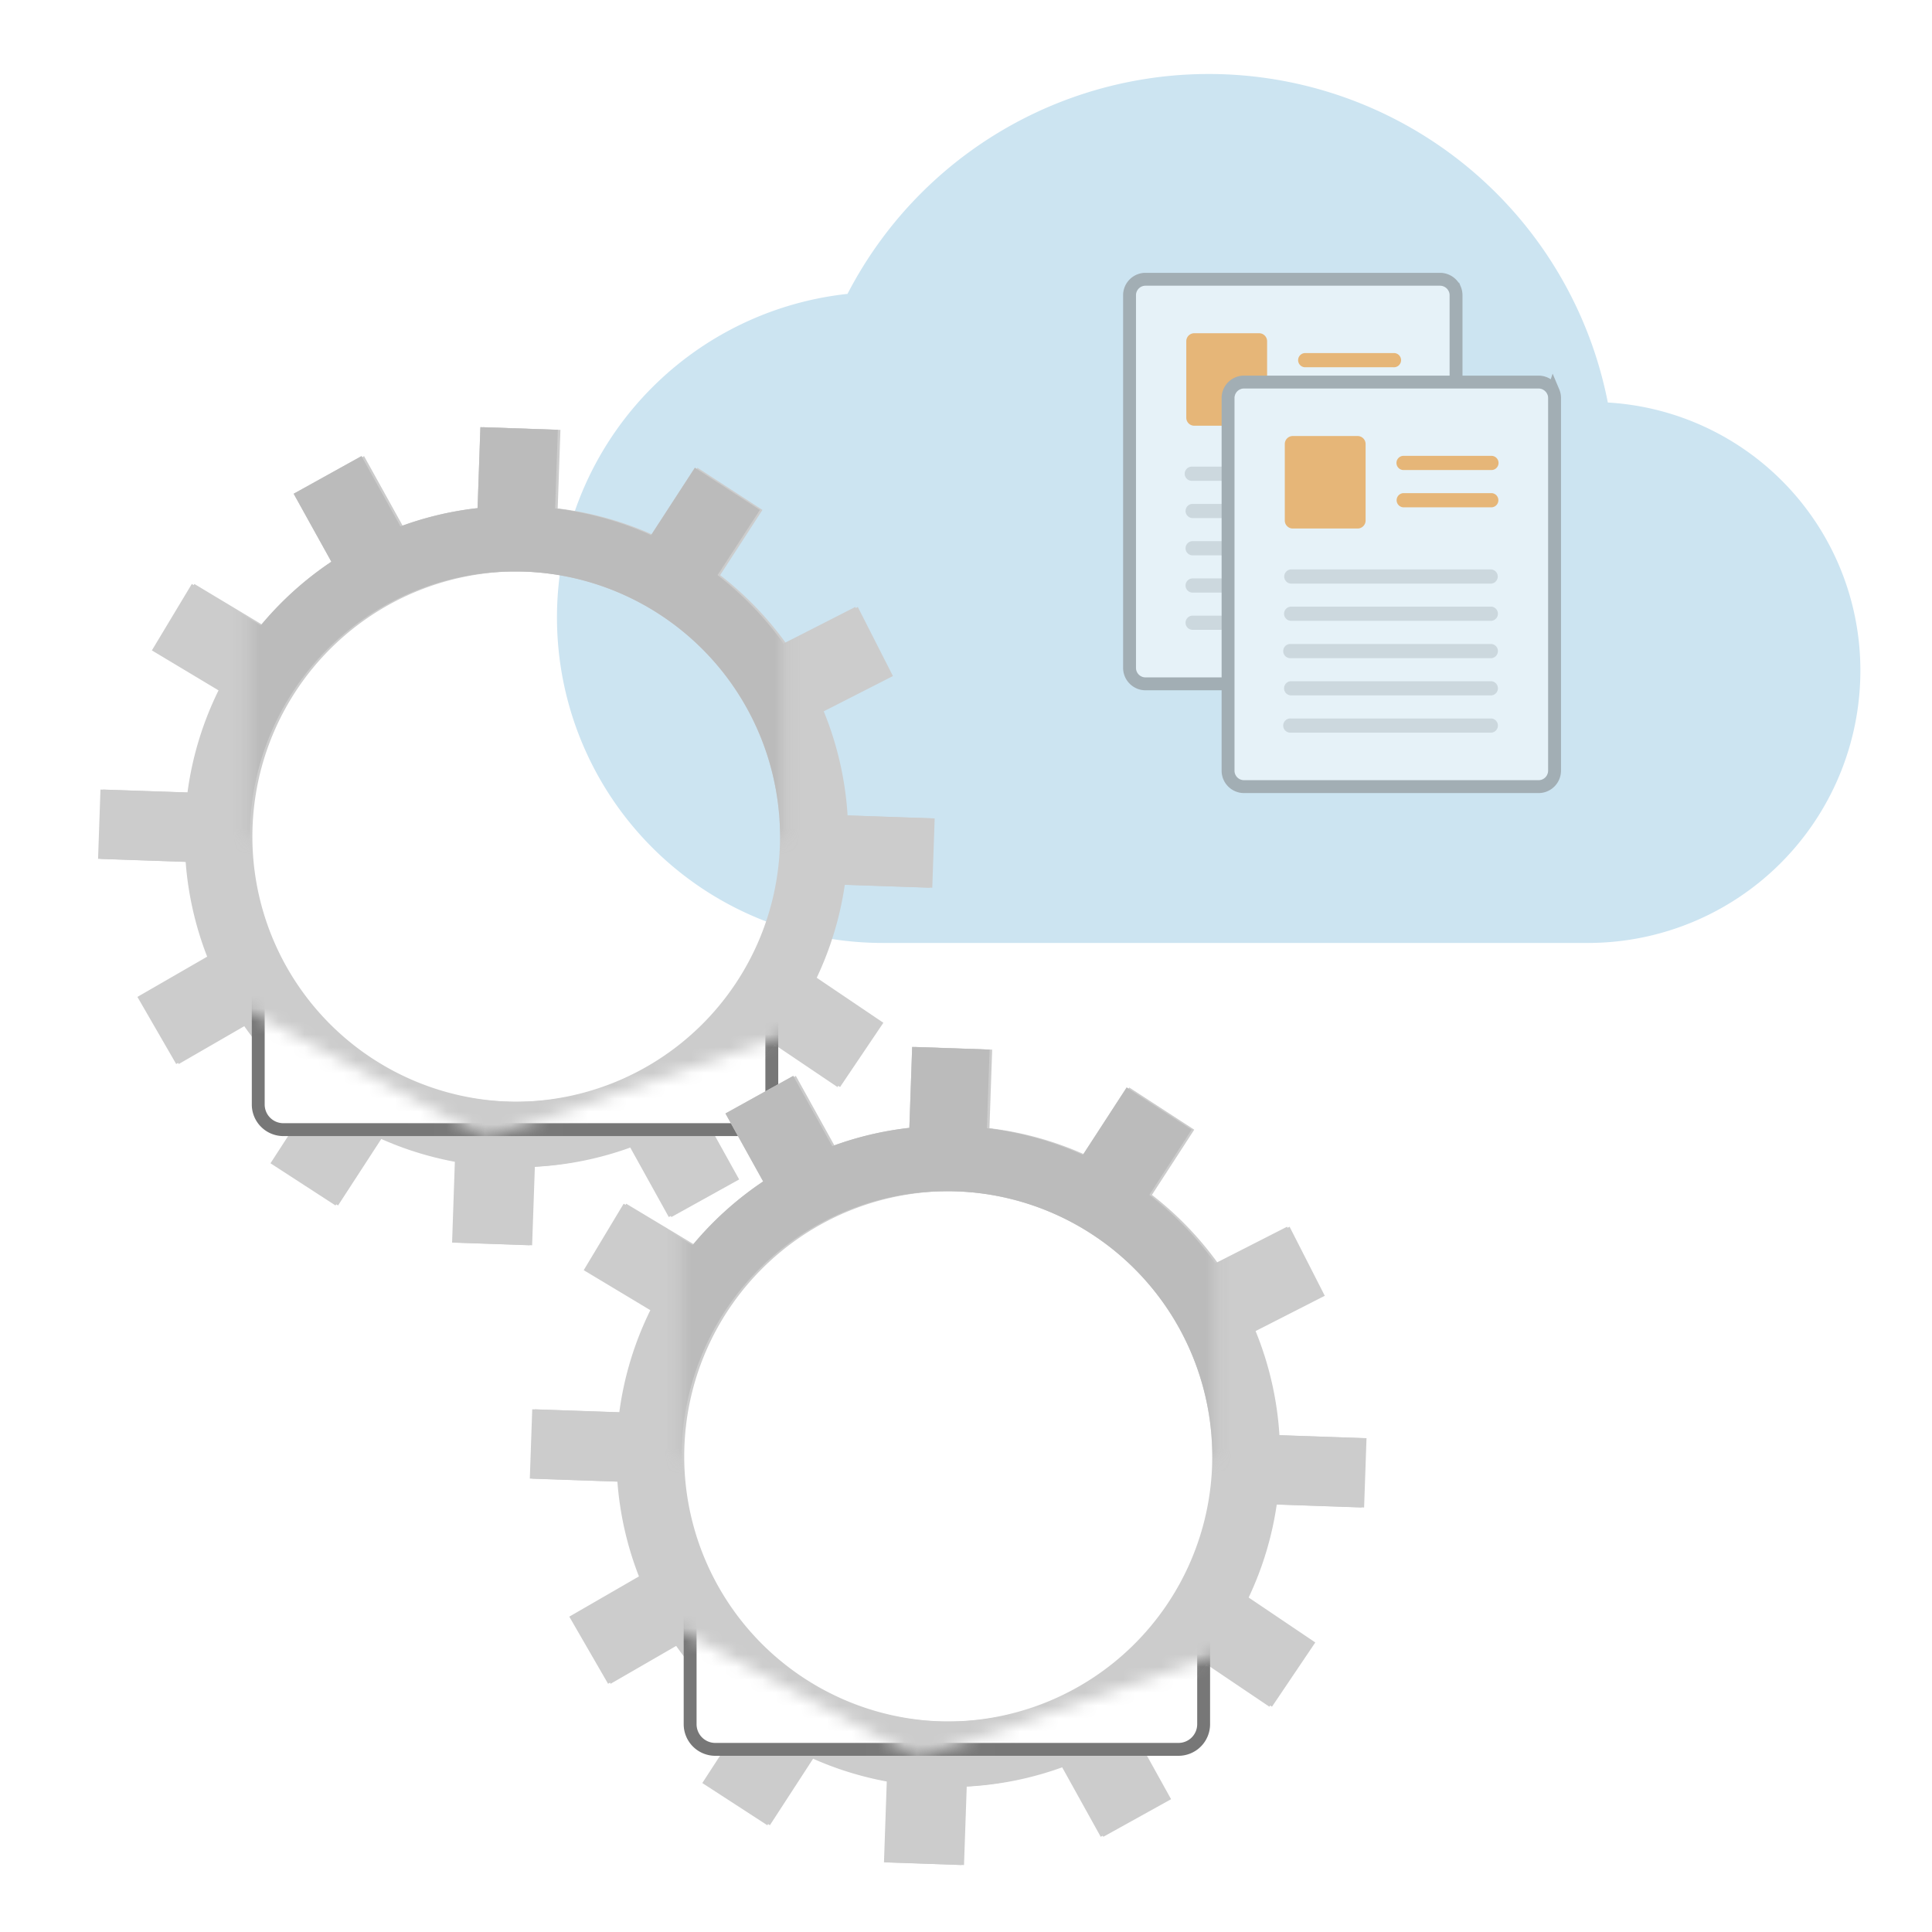 <svg id="eeb9fa8d-155e-4a08-ab99-19f2fb7ddbeb" data-name="Ebene 1" xmlns="http://www.w3.org/2000/svg" xmlns:xlink="http://www.w3.org/1999/xlink" viewBox="0 0 150 150"><defs><style>.b8157133-09e6-4445-bf1c-1f1a274e8643{filter:url(#be639c7a-f835-4b9e-b266-d01475d299e4);}.bd443c36-a761-4b00-9aa0-4255ca441d04{filter:url(#ed28312b-3aa8-4bda-a1b0-fd8861d020e2);}.e72c4856-8d58-4af2-912e-e2c5b84614ba{filter:url(#b77cd0c7-b39b-46c2-b8af-58aac976efa3);}.bab5e05f-968a-4cb3-a202-2402be6da4ad{filter:url(#e227771d-235a-4957-b033-cd39e44f8706);}.ab77cfd3-7bcc-4690-9812-6a63f278d572{fill:#cce4f1;}.b9eb0e31-0532-45fd-aa6d-dd4c515a1239{opacity:0.5;}.ab7e502c-d105-4360-a387-67911ae643be{fill:#fff;stroke:#777;stroke-miterlimit:10;}.bc2a2412-dfa6-4561-858f-5d88a8deef67{fill:#f80;}.ea0480b0-7de1-4c95-a716-600f7175b097{fill:#ccc;}.fbc85516-d5a8-4ef3-988e-bd7724b79b1a{mask:url(#edcfa465-9684-4a3c-bcff-9f6d491138f9);}.bea7c2cc-2f49-4188-8a7f-dcc441378e77{mask:url(#f917d92a-bc2c-4903-b8f0-8a64df39f69c);}.b34794a2-c65d-4fa1-99a2-45704ded0098{mask:url(#bd5199e9-a617-49dc-acb0-2b4efe86ea6a);}.b7244735-e21c-4663-9493-dd10adfcecb0{fill:#bbb;}.eeb1c390-6b4d-4434-b1c3-e2857814e2dc{mask:url(#bc2d94da-a8d4-4036-9d3b-f19c53f4e0d4);}.f4a9ed98-e998-4bb0-9c84-8d020e985819{mask:url(#b56c18f8-7998-408c-8be3-673eccb1a9a7);}.b1e66762-d6c3-4d4f-a65f-1a7e3b337422{mask:url(#f0adf1b0-c04c-4464-a184-f96997a4cad4);}.bb0ae955-1767-4273-bbc0-4f6dad0487ea{filter:url(#b379662f-a09e-4d42-913b-4916058a0219);}</style><filter id="b379662f-a09e-4d42-913b-4916058a0219" filterUnits="userSpaceOnUse" color-interpolation-filters="sRGB"><feColorMatrix values="-1 0 0 0 1 0 -1 0 0 1 0 0 -1 0 1 0 0 0 1 0"/></filter><mask id="edcfa465-9684-4a3c-bcff-9f6d491138f9" x="7.808" y="-16067" width="64.759" height="32766" maskUnits="userSpaceOnUse"><g class="bb0ae955-1767-4273-bbc0-4f6dad0487ea"/></mask><filter id="be639c7a-f835-4b9e-b266-d01475d299e4" x="14.165" y="37.802" width="60.19" height="66.529" filterUnits="userSpaceOnUse" color-interpolation-filters="sRGB"><feFlood flood-color="#fff" result="bg"/><feBlend in="SourceGraphic" in2="bg"/></filter><mask id="f917d92a-bc2c-4903-b8f0-8a64df39f69c" x="14.165" y="37.802" width="60.19" height="66.529" maskUnits="userSpaceOnUse"><polygon class="b8157133-09e6-4445-bf1c-1f1a274e8643" points="74.355 104.332 14.165 104.332 14.165 75.733 37.776 88.37 74.355 75.733 74.355 104.332"/></mask><filter id="ed28312b-3aa8-4bda-a1b0-fd8861d020e2" x="7.609" y="27.847" width="64.759" height="68.836" filterUnits="userSpaceOnUse" color-interpolation-filters="sRGB"><feFlood flood-color="#fff" result="bg"/><feBlend in="SourceGraphic" in2="bg"/></filter><mask id="bd5199e9-a617-49dc-acb0-2b4efe86ea6a" x="7.609" y="27.847" width="64.759" height="68.836" maskUnits="userSpaceOnUse"><rect class="bd443c36-a761-4b00-9aa0-4255ca441d04" x="19.313" y="27.847" width="41.473" height="37.245"/></mask><mask id="bc2d94da-a8d4-4036-9d3b-f19c53f4e0d4" x="41.336" y="-16067" width="64.759" height="32766" maskUnits="userSpaceOnUse"><g class="bb0ae955-1767-4273-bbc0-4f6dad0487ea"/></mask><filter id="b77cd0c7-b39b-46c2-b8af-58aac976efa3" x="47.694" y="85.92" width="60.19" height="66.529" filterUnits="userSpaceOnUse" color-interpolation-filters="sRGB"><feFlood flood-color="#fff" result="bg"/><feBlend in="SourceGraphic" in2="bg"/></filter><mask id="b56c18f8-7998-408c-8be3-673eccb1a9a7" x="47.694" y="85.92" width="60.19" height="66.529" maskUnits="userSpaceOnUse"><polygon class="e72c4856-8d58-4af2-912e-e2c5b84614ba" points="107.884 152.45 47.694 152.45 47.694 123.851 71.304 136.488 107.884 123.851 107.884 152.45"/></mask><filter id="e227771d-235a-4957-b033-cd39e44f8706" x="41.137" y="75.965" width="64.759" height="68.836" filterUnits="userSpaceOnUse" color-interpolation-filters="sRGB"><feFlood flood-color="#fff" result="bg"/><feBlend in="SourceGraphic" in2="bg"/></filter><mask id="f0adf1b0-c04c-4464-a184-f96997a4cad4" x="41.137" y="75.965" width="64.759" height="68.836" maskUnits="userSpaceOnUse"><rect class="bab5e05f-968a-4cb3-a202-2402be6da4ad" x="52.842" y="75.965" width="41.473" height="37.245"/></mask></defs><title>strato-Illu-</title><path class="ab77cfd3-7bcc-4690-9812-6a63f278d572" d="M124.831,31.251A31.573,31.573,0,0,0,65.8,22.818,25.269,25.269,0,0,0,68.541,73.21h54.815a21.146,21.146,0,0,0,21.083-21.082A20.826,20.826,0,0,0,124.831,31.251Z"/><g class="b9eb0e31-0532-45fd-aa6d-dd4c515a1239"><path id="ac327f8e-864a-4366-8695-6e57bcfc1e01" data-name="ee70bbe5-0fd0-40b4-b554-505cd54c2bbd" class="ab7e502c-d105-4360-a387-67911ae643be" d="M112.952,22.448a1.254,1.254,0,0,0-1.146-.766H88.937a1.24,1.24,0,0,0-1.239,1.24V51.853a1.241,1.241,0,0,0,1.239,1.24h22.87a1.242,1.242,0,0,0,1.24-1.24V22.922a1.241,1.241,0,0,0-.094-.474Z"/><path id="b45f89f6-ff2a-4c91-9582-56db2fc3e753" data-name="bb8eb027-3740-4f02-8c9d-654f9a39902f" class="bc2a2412-dfa6-4561-858f-5d88a8deef67" d="M108.179,28.513h-6.888a.552.552,0,0,1,0-1.1h6.888a.552.552,0,1,1,0,1.1Z"/><path id="a903c67a-1fde-4f28-8fdc-f166f554b95f" data-name="a3866511-4942-4881-be97-faab4fa34b50" class="bc2a2412-dfa6-4561-858f-5d88a8deef67" d="M108.179,31.406h-6.888a.552.552,0,0,1,0-1.1h6.888a.552.552,0,1,1,0,1.1Z"/><path id="e0ae71c4-1849-4868-bfc8-2e336a4627b9" data-name="f08ee3fb-4385-42a6-afa4-53200aaca409" class="bc2a2412-dfa6-4561-858f-5d88a8deef67" d="M97.757,33.053H92.723a.62.62,0,0,1-.62-.62V26.492a.621.621,0,0,1,.62-.62h5.034a.622.622,0,0,1,.62.62v5.941A.621.621,0,0,1,97.757,33.053Z"/><path id="a2db96f4-e7dc-4eb7-9a21-4aa145f76842" data-name="e369717a-749a-4a1f-a229-45e0da930cc4" class="ea0480b0-7de1-4c95-a716-600f7175b097" d="M108.132,37.33H92.564a.551.551,0,1,1,0-1.1h15.568a.551.551,0,0,1,0,1.1Z"/><path id="ff770a57-0cd8-494a-a3e6-c95faacc4000" data-name="ef6b24b5-2440-48fd-9253-b825a44f6e02" class="ea0480b0-7de1-4c95-a716-600f7175b097" d="M108.132,40.223H92.564a.551.551,0,0,1,0-1.1h15.568a.551.551,0,1,1,0,1.1Z"/><path id="fc5a74a2-d95f-457e-9452-ef105a846856" data-name="b0b55a8a-1954-4430-a74d-a6cc3d1b9380" class="ea0480b0-7de1-4c95-a716-600f7175b097" d="M108.132,43.116H92.564a.551.551,0,0,1,0-1.1h15.568a.551.551,0,1,1,0,1.1Z"/><path id="b22ce9fe-ff47-4b55-b15d-64a21be49930" data-name="e502a05a-d93f-45a7-9287-4aafc935958a" class="ea0480b0-7de1-4c95-a716-600f7175b097" d="M108.132,46.009H92.564a.551.551,0,0,1,0-1.1h15.568a.551.551,0,0,1,0,1.1Z"/><path id="b5369f69-1f6f-4f5b-a189-8f071453e1fc" data-name="aff42eff-eedb-45ff-aa19-27d63bd3a4a4" class="ea0480b0-7de1-4c95-a716-600f7175b097" d="M108.132,48.9H92.564a.551.551,0,0,1,0-1.1h15.568a.551.551,0,0,1,0,1.1Z"/><path id="a469b1fb-e290-41dd-b147-764c4cdd1c9d" data-name="ee70bbe5-0fd0-40b4-b554-505cd54c2bbd" class="ab7e502c-d105-4360-a387-67911ae643be" d="M120.6,30.429a1.252,1.252,0,0,0-1.145-.766H96.586a1.24,1.24,0,0,0-1.24,1.24V59.834a1.241,1.241,0,0,0,1.24,1.24h22.869a1.242,1.242,0,0,0,1.24-1.24V30.9a1.2,1.2,0,0,0-.094-.474Z"/><path id="aac0d27e-dd29-4a60-a2a9-e027420f0801" data-name="bb8eb027-3740-4f02-8c9d-654f9a39902f" class="bc2a2412-dfa6-4561-858f-5d88a8deef67" d="M115.828,36.493h-6.889a.551.551,0,0,1,0-1.1h6.889a.551.551,0,0,1,0,1.1Z"/><path id="b177c485-6fc3-463a-ba8f-17be8ff828be" data-name="a3866511-4942-4881-be97-faab4fa34b50" class="bc2a2412-dfa6-4561-858f-5d88a8deef67" d="M115.828,39.387h-6.889a.552.552,0,0,1,0-1.1h6.889a.552.552,0,0,1,0,1.1Z"/><path id="b3af6c32-7220-4a48-a7cf-4cdae06cb0fd" data-name="f08ee3fb-4385-42a6-afa4-53200aaca409" class="bc2a2412-dfa6-4561-858f-5d88a8deef67" d="M105.405,41.034h-5.034a.621.621,0,0,1-.62-.62V34.473a.621.621,0,0,1,.62-.62h5.034a.621.621,0,0,1,.62.62v5.941A.621.621,0,0,1,105.405,41.034Z"/><path id="be9b5450-5104-4c8b-9dfe-6f40f1db635d" data-name="e369717a-749a-4a1f-a229-45e0da930cc4" class="ea0480b0-7de1-4c95-a716-600f7175b097" d="M115.78,45.311H100.212a.552.552,0,0,1,0-1.1H115.78a.552.552,0,0,1,0,1.1Z"/><path id="b705c6d2-b983-477a-b9ab-c44b0e464735" data-name="ef6b24b5-2440-48fd-9253-b825a44f6e02" class="ea0480b0-7de1-4c95-a716-600f7175b097" d="M115.78,48.2H100.212a.551.551,0,0,1,0-1.1H115.78a.551.551,0,0,1,0,1.1Z"/><path id="bd2b5fae-4e78-4bf7-ae01-44332c20059c" data-name="b0b55a8a-1954-4430-a74d-a6cc3d1b9380" class="ea0480b0-7de1-4c95-a716-600f7175b097" d="M115.78,51.1H100.212a.551.551,0,1,1,0-1.1H115.78a.551.551,0,0,1,0,1.1Z"/><path id="f6926f0e-8a7f-4948-8b3c-5265454b6676" data-name="e502a05a-d93f-45a7-9287-4aafc935958a" class="ea0480b0-7de1-4c95-a716-600f7175b097" d="M115.78,53.99H100.212a.551.551,0,0,1,0-1.1H115.78a.551.551,0,0,1,0,1.1Z"/><path id="abc630db-9821-4f0c-9ca7-319a511fed9f" data-name="aff42eff-eedb-45ff-aa19-27d63bd3a4a4" class="ea0480b0-7de1-4c95-a716-600f7175b097" d="M115.78,56.883H100.212a.551.551,0,1,1,0-1.1H115.78a.551.551,0,0,1,0,1.1Z"/></g><g class="fbc85516-d5a8-4ef3-988e-bd7724b79b1a"><path class="ea0480b0-7de1-4c95-a716-600f7175b097" d="M72.381,68.923l.187-5.381-6.762-.235a25.521,25.521,0,0,0-1.851-8.08l5.373-2.739L66.6,47.126l-5.563,2.836a25.8,25.8,0,0,0-5.126-5.309l3.286-5.062-5.047-3.276-3.4,5.232A25.558,25.558,0,0,0,43.3,39.475l.212-6.1-6.014-.209-.218,6.284a25.48,25.48,0,0,0-5.989,1.419l-3.025-5.456L23,38.334l2.927,5.278a25.786,25.786,0,0,0-5.481,4.942l-5.354-3.215-3.1,5.158L17.166,53.6a25.509,25.509,0,0,0-2.411,7.931L8,61.3l-.187,5.381,6.8.236a25.538,25.538,0,0,0,1.672,7.358L10.868,77.4l3.01,5.211,5.231-3.021a25.8,25.8,0,0,0,5.372,5.666L21.2,90.316l5.047,3.276,3.4-5.232A25.52,25.52,0,0,0,35.514,90.2L35.3,96.475l6.014.208.212-6.092A25.591,25.591,0,0,0,49.1,89.036l3.026,5.455,5.262-2.919L54.461,86.3a25.792,25.792,0,0,0,5.752-5.28l5.008,3.377,3.364-4.99L63.41,75.913a25.446,25.446,0,0,0,2.181-7.226ZM40.206,85.54c-.241,0-.484,0-.727-.012a20.587,20.587,0,0,1,.7-41.162c.242,0,.484,0,.728.013a20.587,20.587,0,0,1-.7,41.161Z"/></g><path class="ea0480b0-7de1-4c95-a716-600f7175b097" d="M72.381,68.923l.187-5.381-6.762-.235a25.521,25.521,0,0,0-1.851-8.08l5.373-2.739L66.6,47.126l-5.563,2.836a25.8,25.8,0,0,0-5.126-5.309l3.286-5.062-5.047-3.276-3.4,5.232A25.558,25.558,0,0,0,43.3,39.475l.212-6.1-6.014-.209-.218,6.284a25.48,25.48,0,0,0-5.989,1.419l-3.025-5.456L23,38.334l2.927,5.278a25.786,25.786,0,0,0-5.481,4.942l-5.354-3.215-3.1,5.158L17.166,53.6a25.509,25.509,0,0,0-2.411,7.931L8,61.3l-.187,5.381,6.8.236a25.538,25.538,0,0,0,1.672,7.358L10.868,77.4l3.01,5.211,5.231-3.021a25.8,25.8,0,0,0,5.372,5.666L21.2,90.316l5.047,3.276,3.4-5.232A25.52,25.52,0,0,0,35.514,90.2L35.3,96.475l6.014.208.212-6.092A25.591,25.591,0,0,0,49.1,89.036l3.026,5.455,5.262-2.919L54.461,86.3a25.792,25.792,0,0,0,5.752-5.28l5.008,3.377,3.364-4.99L63.41,75.913a25.446,25.446,0,0,0,2.181-7.226ZM40.206,85.54c-.241,0-.484,0-.727-.012a20.587,20.587,0,0,1,.7-41.162c.242,0,.484,0,.728.013a20.587,20.587,0,0,1-.7,41.161Z"/><path class="ea0480b0-7de1-4c95-a716-600f7175b097" d="M72.181,68.923l.187-5.381-6.761-.235a25.548,25.548,0,0,0-1.851-8.08l5.373-2.739L66.4,47.126l-5.562,2.836a25.8,25.8,0,0,0-5.126-5.309l3.286-5.062-5.048-3.276-3.4,5.232A25.558,25.558,0,0,0,43.1,39.475l.211-6.1-6.014-.209-.218,6.284a25.484,25.484,0,0,0-5.988,1.419l-3.026-5.456L22.8,38.334l2.927,5.278a25.786,25.786,0,0,0-5.481,4.942l-5.354-3.215-3.1,5.158L16.967,53.6a25.509,25.509,0,0,0-2.411,7.931L7.8,61.3l-.186,5.381,6.8.236a25.537,25.537,0,0,0,1.671,7.358L10.669,77.4l3.01,5.211,5.23-3.021a25.823,25.823,0,0,0,5.372,5.666L21,90.316l5.048,3.276,3.4-5.232A25.528,25.528,0,0,0,35.315,90.2L35.1,96.475l6.014.208.211-6.092A25.6,25.6,0,0,0,48.9,89.036l3.025,5.455,5.263-2.919L54.261,86.3a25.771,25.771,0,0,0,5.752-5.28l5.008,3.377,3.364-4.99-5.174-3.489a25.51,25.51,0,0,0,2.181-7.226ZM40.007,85.54q-.363,0-.727-.012a20.587,20.587,0,0,1,.7-41.162q.363,0,.727.013a20.587,20.587,0,0,1-.7,41.161Z"/><g class="bea7c2cc-2f49-4188-8a7f-dcc441378e77"><path id="aecbc1be-aaf5-4a96-b0a8-c848c9d0407d" data-name="ee70bbe5-0fd0-40b4-b554-505cd54c2bbd" class="ab7e502c-d105-4360-a387-67911ae643be" d="M59.774,39.508a1.972,1.972,0,0,0-1.8-1.206H22a1.952,1.952,0,0,0-1.95,1.95v45.5A1.951,1.951,0,0,0,22,87.705H57.973a1.954,1.954,0,0,0,1.95-1.95v-45.5a1.922,1.922,0,0,0-.148-.744Z"/><path id="b67dd7a9-30db-429b-b115-ad7cb6433836" data-name="bb8eb027-3740-4f02-8c9d-654f9a39902f" class="bc2a2412-dfa6-4561-858f-5d88a8deef67" d="M52.268,49.045H41.434a.867.867,0,1,1,0-1.733H52.268a.867.867,0,0,1,0,1.733Z"/><path id="f2635e4a-d457-4ef8-ae0f-dbf6ba3fc4f1" data-name="a3866511-4942-4881-be97-faab4fa34b50" class="bc2a2412-dfa6-4561-858f-5d88a8deef67" d="M52.268,53.6H41.434a.867.867,0,0,1,0-1.734H52.268a.867.867,0,0,1,0,1.734Z"/><path id="b635e2d4-9a57-4611-b283-cc9eb11b9251" data-name="f08ee3fb-4385-42a6-afa4-53200aaca409" class="bc2a2412-dfa6-4561-858f-5d88a8deef67" d="M35.875,56.187H27.957a.977.977,0,0,1-.975-.975V45.868a.977.977,0,0,1,.975-.975h7.918a.977.977,0,0,1,.975.975v9.344A.977.977,0,0,1,35.875,56.187Z"/><path id="e0db6414-6373-4b3f-8ad0-5dc5b82f9fe1" data-name="e369717a-749a-4a1f-a229-45e0da930cc4" class="ea0480b0-7de1-4c95-a716-600f7175b097" d="M52.192,62.913H27.708a.867.867,0,1,1,0-1.733H52.192a.867.867,0,1,1,0,1.733Z"/><path id="fb47af71-345c-4c97-85d8-5b310ce1505b" data-name="ef6b24b5-2440-48fd-9253-b825a44f6e02" class="ea0480b0-7de1-4c95-a716-600f7175b097" d="M52.192,67.463H27.708a.867.867,0,1,1,0-1.733H52.192a.867.867,0,1,1,0,1.733Z"/><path id="a4901ac4-e00a-4a85-906c-ac38c485ef9b" data-name="b0b55a8a-1954-4430-a74d-a6cc3d1b9380" class="ea0480b0-7de1-4c95-a716-600f7175b097" d="M52.192,72.014H27.708a.867.867,0,1,1,0-1.734H52.192a.867.867,0,1,1,0,1.734Z"/><path id="b94f801c-c27a-43ff-9b43-aa2500409a9b" data-name="e502a05a-d93f-45a7-9287-4aafc935958a" class="ea0480b0-7de1-4c95-a716-600f7175b097" d="M52.192,76.564H27.708a.867.867,0,1,1,0-1.734H52.192a.867.867,0,1,1,0,1.734Z"/><path id="a9e259a4-b1db-448a-94c1-38053635dab2" data-name="aff42eff-eedb-45ff-aa19-27d63bd3a4a4" class="ea0480b0-7de1-4c95-a716-600f7175b097" d="M52.192,81.114H27.708a.867.867,0,1,1,0-1.733H52.192a.867.867,0,1,1,0,1.733Z"/></g><g class="b34794a2-c65d-4fa1-99a2-45704ded0098"><path class="b7244735-e21c-4663-9493-dd10adfcecb0" d="M72.181,68.923l.187-5.381-6.761-.235a25.548,25.548,0,0,0-1.851-8.08l5.373-2.739L66.4,47.126l-5.562,2.836a25.8,25.8,0,0,0-5.126-5.309l3.286-5.062-5.048-3.276-3.4,5.232A25.558,25.558,0,0,0,43.1,39.475l.211-6.1-6.014-.209-.218,6.284a25.484,25.484,0,0,0-5.988,1.419l-3.026-5.456L22.8,38.334l2.927,5.278a25.786,25.786,0,0,0-5.481,4.942l-5.354-3.215-3.1,5.158L16.967,53.6a25.509,25.509,0,0,0-2.411,7.931L7.8,61.3l-.186,5.381,6.8.236a25.537,25.537,0,0,0,1.671,7.358L10.669,77.4l3.01,5.211,5.23-3.021a25.823,25.823,0,0,0,5.372,5.666L21,90.316l5.048,3.276,3.4-5.232A25.528,25.528,0,0,0,35.315,90.2L35.1,96.475l6.014.208.211-6.092A25.6,25.6,0,0,0,48.9,89.036l3.025,5.455,5.263-2.919L54.261,86.3a25.771,25.771,0,0,0,5.752-5.28l5.008,3.377,3.364-4.99-5.174-3.489a25.51,25.51,0,0,0,2.181-7.226ZM40.007,85.54q-.363,0-.727-.012a20.587,20.587,0,0,1,.7-41.162q.363,0,.727.013a20.587,20.587,0,0,1-.7,41.161Z"/></g><g class="eeb1c390-6b4d-4434-b1c3-e2857814e2dc"><path class="ea0480b0-7de1-4c95-a716-600f7175b097" d="M105.909,117.041l.187-5.381-6.761-.235a25.581,25.581,0,0,0-1.851-8.081l5.372-2.739-2.733-5.361L94.56,98.08a25.8,25.8,0,0,0-5.125-5.309l3.286-5.062-5.048-3.277-3.4,5.233a25.527,25.527,0,0,0-7.452-2.072l.211-6.1-6.014-.209L70.8,87.569a25.534,25.534,0,0,0-5.988,1.419L61.79,83.533l-5.262,2.919,2.926,5.277a25.81,25.81,0,0,0-5.48,4.943L48.62,93.456l-3.1,5.159,5.173,3.107a25.448,25.448,0,0,0-2.411,7.931l-6.761-.235-.187,5.381,6.8.236a25.537,25.537,0,0,0,1.671,7.358L44.4,125.516l3.01,5.211,5.23-3.021a25.772,25.772,0,0,0,5.372,5.665l-3.286,5.063,5.048,3.276,3.4-5.233a25.488,25.488,0,0,0,5.875,1.838l-.218,6.277,6.015.209.211-6.093a25.565,25.565,0,0,0,7.578-1.554l3.025,5.455,5.263-2.919-2.927-5.277a25.84,25.84,0,0,0,5.752-5.28l5.008,3.376,3.364-4.989-5.175-3.489a25.479,25.479,0,0,0,2.182-7.226ZM73.735,133.658c-.242,0-.484,0-.728-.012a20.587,20.587,0,0,1,.7-41.162c.241,0,.484,0,.727.012a20.587,20.587,0,0,1-.7,41.162Z"/></g><path class="ea0480b0-7de1-4c95-a716-600f7175b097" d="M105.909,117.041l.187-5.381-6.761-.235a25.581,25.581,0,0,0-1.851-8.081l5.372-2.739-2.733-5.361L94.56,98.08a25.8,25.8,0,0,0-5.125-5.309l3.286-5.062-5.048-3.277-3.4,5.233a25.527,25.527,0,0,0-7.452-2.072l.211-6.1-6.014-.209L70.8,87.569a25.534,25.534,0,0,0-5.988,1.419L61.79,83.533l-5.262,2.919,2.926,5.277a25.81,25.81,0,0,0-5.48,4.943L48.62,93.456l-3.1,5.159,5.173,3.107a25.448,25.448,0,0,0-2.411,7.931l-6.761-.235-.187,5.381,6.8.236a25.537,25.537,0,0,0,1.671,7.358L44.4,125.516l3.01,5.211,5.23-3.021a25.772,25.772,0,0,0,5.372,5.665l-3.286,5.063,5.048,3.276,3.4-5.233a25.488,25.488,0,0,0,5.875,1.838l-.218,6.277,6.015.209.211-6.093a25.565,25.565,0,0,0,7.578-1.554l3.025,5.455,5.263-2.919-2.927-5.277a25.84,25.84,0,0,0,5.752-5.28l5.008,3.376,3.364-4.989-5.175-3.489a25.479,25.479,0,0,0,2.182-7.226ZM73.735,133.658c-.242,0-.484,0-.728-.012a20.587,20.587,0,0,1,.7-41.162c.241,0,.484,0,.727.012a20.587,20.587,0,0,1-.7,41.162Z"/><path class="ea0480b0-7de1-4c95-a716-600f7175b097" d="M105.71,117.041l.187-5.381-6.762-.235a25.527,25.527,0,0,0-1.851-8.081l5.373-2.739-2.733-5.361L94.361,98.08a25.8,25.8,0,0,0-5.126-5.309l3.286-5.062-5.047-3.277-3.4,5.233a25.527,25.527,0,0,0-7.452-2.072l.212-6.1-6.014-.209-.218,6.283a25.53,25.53,0,0,0-5.989,1.419l-3.025-5.455-5.263,2.919,2.927,5.277a25.791,25.791,0,0,0-5.481,4.943L48.42,93.456l-3.1,5.159,5.173,3.107a25.5,25.5,0,0,0-2.411,7.931l-6.76-.235-.187,5.381,6.8.236a25.538,25.538,0,0,0,1.672,7.358L44.2,125.516l3.01,5.211,5.231-3.021a25.772,25.772,0,0,0,5.372,5.665l-3.286,5.063,5.047,3.276,3.4-5.233a25.473,25.473,0,0,0,5.875,1.838l-.218,6.277,6.014.209.212-6.093a25.559,25.559,0,0,0,7.577-1.554l3.026,5.455,5.262-2.919-2.926-5.277a25.84,25.84,0,0,0,5.752-5.28l5.008,3.376,3.364-4.989-5.175-3.489a25.446,25.446,0,0,0,2.181-7.226ZM73.535,133.658c-.241,0-.484,0-.727-.012a20.587,20.587,0,0,1,.7-41.162c.242,0,.484,0,.728.012a20.587,20.587,0,0,1-.7,41.162Z"/><g class="f4a9ed98-e998-4bb0-9c84-8d020e985819"><path id="b4f3299c-52b3-458b-918b-4ff861749ed7" data-name="ee70bbe5-0fd0-40b4-b554-505cd54c2bbd" class="ab7e502c-d105-4360-a387-67911ae643be" d="M93.3,87.626a1.971,1.971,0,0,0-1.8-1.206H55.532a1.952,1.952,0,0,0-1.95,1.95v45.5a1.953,1.953,0,0,0,1.95,1.95H91.5a1.953,1.953,0,0,0,1.95-1.95V88.37a1.9,1.9,0,0,0-.148-.744Z"/><path id="a9ad0f7a-a623-49ac-8ace-d661915087f8" data-name="bb8eb027-3740-4f02-8c9d-654f9a39902f" class="bc2a2412-dfa6-4561-858f-5d88a8deef67" d="M85.8,97.163H74.962a.867.867,0,1,1,0-1.733H85.8a.867.867,0,1,1,0,1.733Z"/><path id="eef1ccb8-64cd-40e4-89ab-509d7c8cfcf6" data-name="a3866511-4942-4881-be97-faab4fa34b50" class="bc2a2412-dfa6-4561-858f-5d88a8deef67" d="M85.8,101.713H74.962a.867.867,0,1,1,0-1.733H85.8a.867.867,0,1,1,0,1.733Z"/><path id="f66c4400-2f00-4510-bc6c-087759eb61f7" data-name="f08ee3fb-4385-42a6-afa4-53200aaca409" class="bc2a2412-dfa6-4561-858f-5d88a8deef67" d="M69.4,104.3H61.486a.976.976,0,0,1-.976-.975V93.986a.976.976,0,0,1,.976-.975H69.4a.976.976,0,0,1,.975.975v9.343A.975.975,0,0,1,69.4,104.3Z"/><path id="bf30eec1-fa9b-424a-b1db-578ef0f8343b" data-name="e369717a-749a-4a1f-a229-45e0da930cc4" class="ea0480b0-7de1-4c95-a716-600f7175b097" d="M85.721,111.031H61.236a.867.867,0,1,1,0-1.734H85.721a.867.867,0,1,1,0,1.734Z"/><path id="f8a93698-6b41-4425-931f-63cdab7a54ef" data-name="ef6b24b5-2440-48fd-9253-b825a44f6e02" class="ea0480b0-7de1-4c95-a716-600f7175b097" d="M85.721,115.581H61.236a.867.867,0,1,1,0-1.733H85.721a.867.867,0,1,1,0,1.733Z"/><path id="f5ae8324-a46d-477c-a227-905be7811792" data-name="b0b55a8a-1954-4430-a74d-a6cc3d1b9380" class="ea0480b0-7de1-4c95-a716-600f7175b097" d="M85.721,120.131H61.236a.867.867,0,1,1,0-1.733H85.721a.867.867,0,1,1,0,1.733Z"/><path id="a0e5aacf-6066-4373-8bdd-4132cfd9aad5" data-name="e502a05a-d93f-45a7-9287-4aafc935958a" class="ea0480b0-7de1-4c95-a716-600f7175b097" d="M85.721,124.682H61.236a.867.867,0,1,1,0-1.734H85.721a.867.867,0,1,1,0,1.734Z"/><path id="b60bb345-2ee9-446d-b899-89621af124a4" data-name="aff42eff-eedb-45ff-aa19-27d63bd3a4a4" class="ea0480b0-7de1-4c95-a716-600f7175b097" d="M85.721,129.232H61.236a.867.867,0,0,1,0-1.734H85.721a.867.867,0,1,1,0,1.734Z"/></g><g class="b1e66762-d6c3-4d4f-a65f-1a7e3b337422"><path class="b7244735-e21c-4663-9493-dd10adfcecb0" d="M105.71,117.041l.187-5.381-6.762-.235a25.527,25.527,0,0,0-1.851-8.081l5.373-2.739-2.733-5.361L94.361,98.08a25.8,25.8,0,0,0-5.126-5.309l3.286-5.062-5.047-3.277-3.4,5.233a25.527,25.527,0,0,0-7.452-2.072l.212-6.1-6.014-.209-.218,6.283a25.53,25.53,0,0,0-5.989,1.419l-3.025-5.455-5.263,2.919,2.927,5.277a25.791,25.791,0,0,0-5.481,4.943L48.42,93.456l-3.1,5.159,5.173,3.107a25.5,25.5,0,0,0-2.411,7.931l-6.76-.235-.187,5.381,6.8.236a25.538,25.538,0,0,0,1.672,7.358L44.2,125.516l3.01,5.211,5.231-3.021a25.772,25.772,0,0,0,5.372,5.665l-3.286,5.063,5.047,3.276,3.4-5.233a25.473,25.473,0,0,0,5.875,1.838l-.218,6.277,6.014.209.212-6.093a25.559,25.559,0,0,0,7.577-1.554l3.026,5.455,5.262-2.919-2.926-5.277a25.84,25.84,0,0,0,5.752-5.28l5.008,3.376,3.364-4.989-5.175-3.489a25.446,25.446,0,0,0,2.181-7.226ZM73.535,133.658c-.241,0-.484,0-.727-.012a20.587,20.587,0,0,1,.7-41.162c.242,0,.484,0,.728.012a20.587,20.587,0,0,1-.7,41.162Z"/></g></svg>